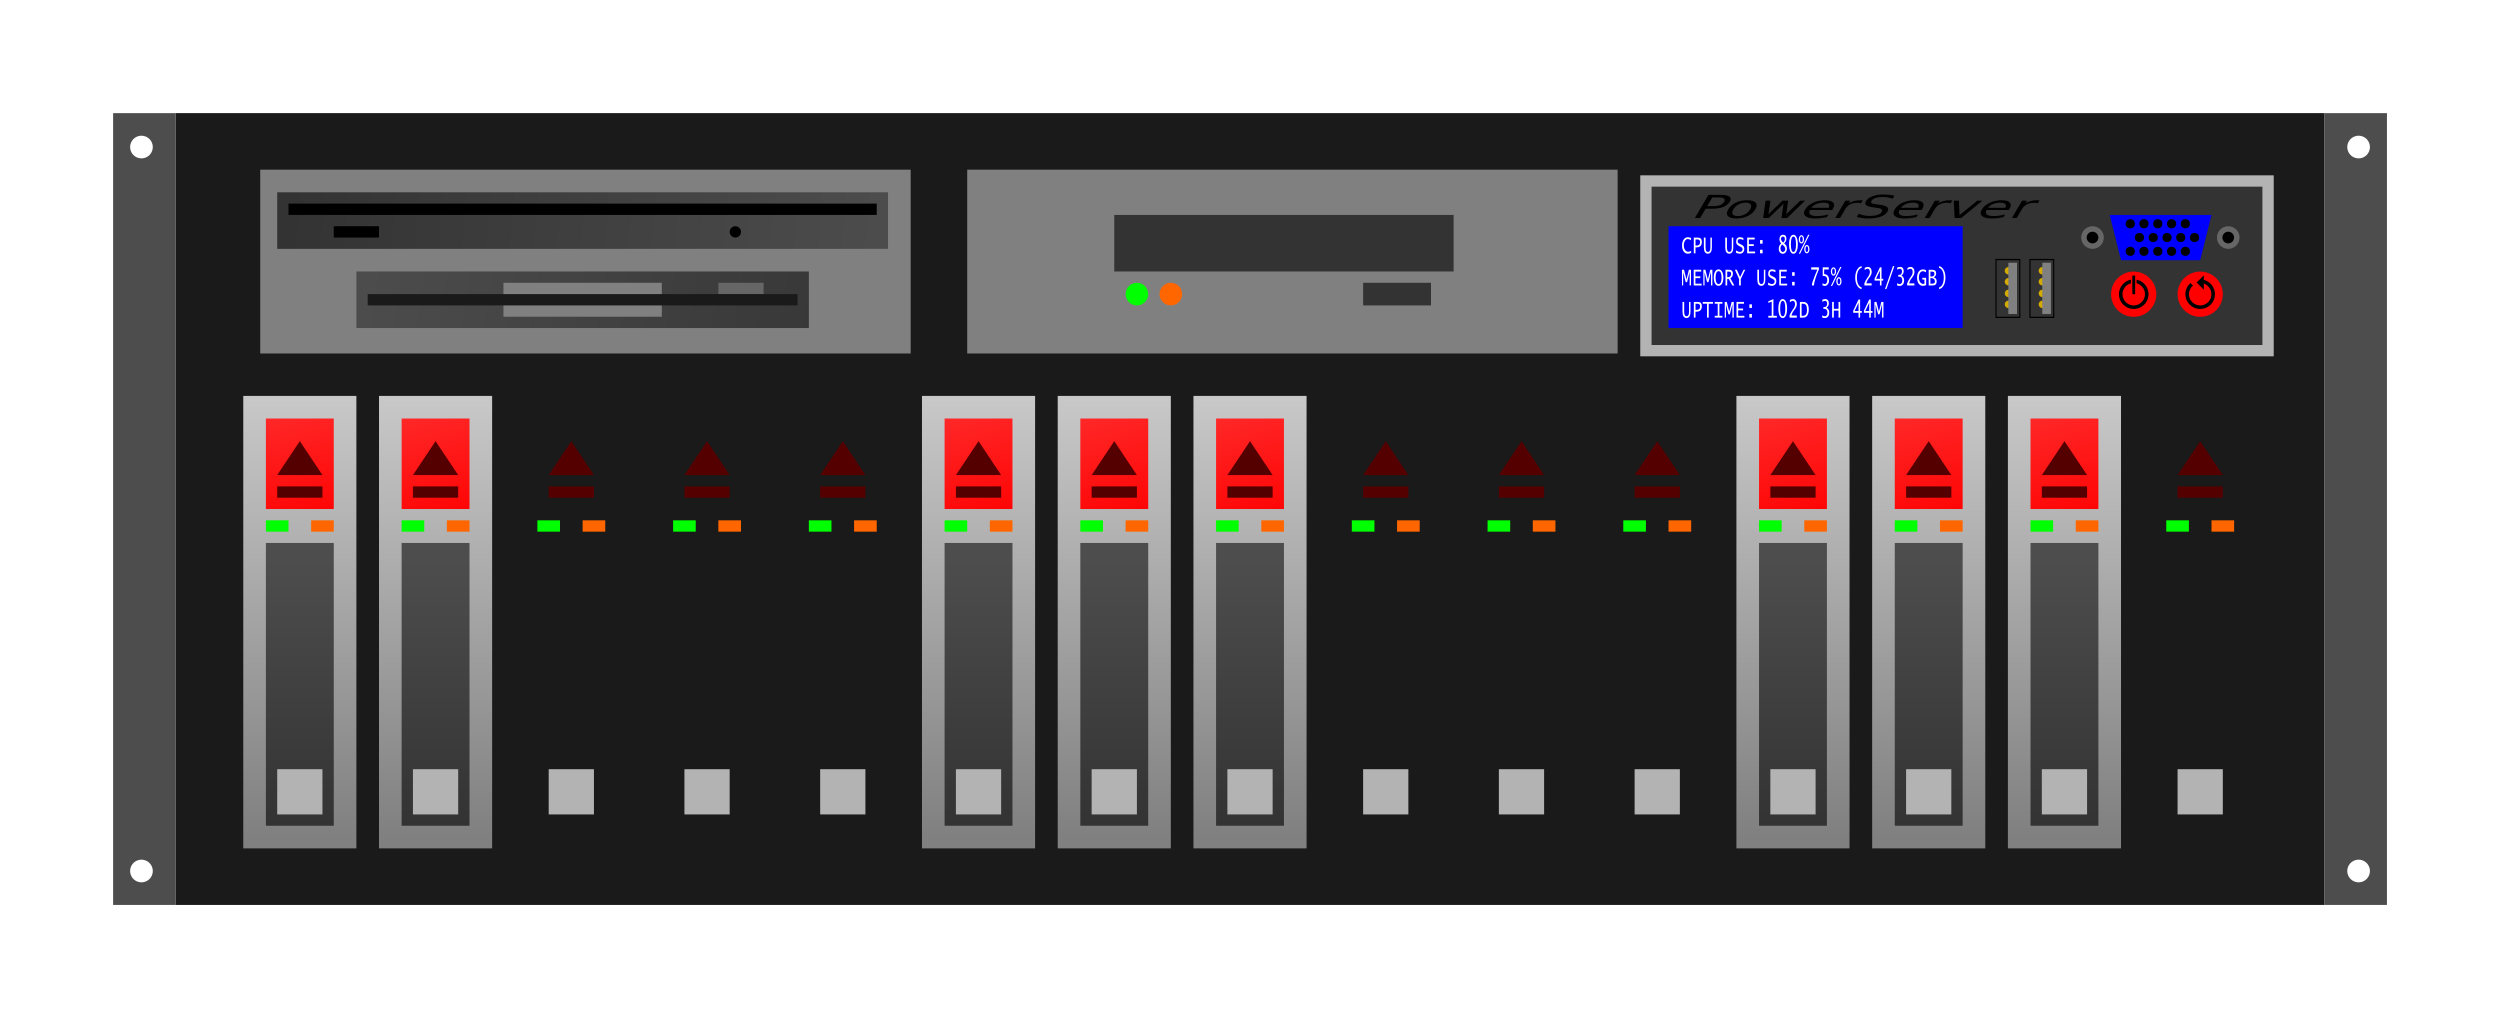 <?xml version="1.0" encoding="UTF-8"?>
<svg version="1.1" viewBox="0 0 221.01 90" xmlns="http://www.w3.org/2000/svg" xmlns:xlink="http://www.w3.org/1999/xlink">
<defs>
<linearGradient id="d">
<stop stop-color="#333" offset="0"/>
<stop stop-color="#4d4d4d" offset="1"/>
</linearGradient>
<linearGradient id="g">
<stop stop-color="#4d4d4d" offset="0"/>
<stop stop-color="#333" offset="1"/>
</linearGradient>
<linearGradient id="h">
<stop stop-color="#ff2a2a" offset="0"/>
<stop stop-color="#f00" offset="1"/>
</linearGradient>
<linearGradient id="i">
<stop stop-color="#ccc" offset="0"/>
<stop stop-color="#808080" offset="1"/>
</linearGradient>
<linearGradient id="c" x1="78" x2="78" y1="105.52" y2="146.52" gradientUnits="userSpaceOnUse" xlink:href="#i"/>
<linearGradient id="b" x1="74" x2="77" y1="108.52" y2="119.52" gradientUnits="userSpaceOnUse" xlink:href="#h"/>
<linearGradient id="a" x1="77" x2="77" y1="122.52" y2="145.52" gradientTransform="matrix(1 0 0 1.017 0 -2.531)" gradientUnits="userSpaceOnUse" xlink:href="#g"/>
<linearGradient id="f" x1="75" x2="129" y1="89.52" y2="94.52" gradientTransform="translate(0,1)" gradientUnits="userSpaceOnUse" xlink:href="#d"/>
<linearGradient id="e" x1="131" x2="80" y1="101.52" y2="93.52" gradientTransform="translate(0,3)" gradientUnits="userSpaceOnUse" xlink:href="#d"/>
</defs>
<g transform="translate(-49.494 -72.52)">
<rect x="65" y="82.52" width="190" height="70" fill="#1a1a1a"/>
<path d="m59.494 82.52v70h5.506v-70zm2.506 2a1 1 0 0 1 1 1 1 1 0 0 1-1 1 1 1 0 0 1-1-1 1 1 0 0 1 1-1zm0 64a1 1 0 0 1 1 1 1 1 0 0 1-1 1 1 1 0 0 1-1-1 1 1 0 0 1 1-1z" fill="#4d4d4d"/>
<rect x="71" y="107.52" width="10" height="40" fill="url(#c)"/>
<rect x="73" y="120.52" width="6" height="25" fill="url(#a)"/>
<rect x="73" y="109.52" width="6" height="8" fill="url(#b)"/>
<rect x="73" y="118.52" width="2" height="1" fill="#0f0"/>
<rect x="77" y="118.52" width="2" height="1" fill="#f60"/>
<rect x="74" y="140.52" width="4" height="4" fill="#b3b3b3"/>
<path d="m74 114.52 2-3 2 3z" fill="#500"/>
<path d="m74 115.52v1h4v-1z" fill="#500"/>
<g transform="translate(24)">
<rect x="71" y="107.52" width="10" height="40" fill="url(#c)"/>
<rect x="73" y="120.52" width="6" height="25" fill="url(#a)"/>
<rect x="73" y="109.52" width="6" height="8" fill="url(#b)"/>
<rect x="73" y="118.52" width="2" height="1" fill="#0f0"/>
<rect x="77" y="118.52" width="2" height="1" fill="#f60"/>
<rect x="74" y="140.52" width="4" height="4" fill="#b3b3b3"/>
<path d="m74 114.52 2-3 2 3z" fill="#500"/>
<path d="m74 115.52v1h4v-1z" fill="#500"/>
</g>
<g transform="translate(12 3.3203e-6)">
<rect x="71" y="107.52" width="10" height="40" fill="url(#c)"/>
<rect x="73" y="120.52" width="6" height="25" fill="url(#a)"/>
<rect x="73" y="109.52" width="6" height="8" fill="url(#b)"/>
<rect x="73" y="118.52" width="2" height="1" fill="#0f0"/>
<rect x="77" y="118.52" width="2" height="1" fill="#f60"/>
<rect x="74" y="140.52" width="4" height="4" fill="#b3b3b3"/>
<path d="m74 114.52 2-3 2 3z" fill="#500"/>
<path d="m74 115.52v1h4v-1z" fill="#500"/>
</g>
<g transform="translate(36 3.3203e-6)">
<rect x="71" y="107.52" width="10" height="40" fill="url(#c)"/>
<rect x="73" y="120.52" width="6" height="25" fill="url(#a)"/>
<rect x="73" y="109.52" width="6" height="8" fill="url(#b)"/>
<rect x="73" y="118.52" width="2" height="1" fill="#0f0"/>
<rect x="77" y="118.52" width="2" height="1" fill="#f60"/>
<rect x="74" y="140.52" width="4" height="4" fill="#b3b3b3"/>
<path d="m74 114.52 2-3 2 3z" fill="#500"/>
<path d="m74 115.52v1h4v-1z" fill="#500"/>
</g>
<g transform="translate(60 3.3203e-6)">
<rect x="71" y="107.52" width="10" height="40" fill="url(#c)"/>
<rect x="73" y="120.52" width="6" height="25" fill="url(#a)"/>
<rect x="73" y="109.52" width="6" height="8" fill="url(#b)"/>
<rect x="73" y="118.52" width="2" height="1" fill="#0f0"/>
<rect x="77" y="118.52" width="2" height="1" fill="#f60"/>
<rect x="74" y="140.52" width="4" height="4" fill="#b3b3b3"/>
<path d="m74 114.52 2-3 2 3z" fill="#500"/>
<path d="m74 115.52v1h4v-1z" fill="#500"/>
</g>
<g transform="translate(48 6.6406e-6)">
<rect x="71" y="107.52" width="10" height="40" fill="url(#c)"/>
<rect x="73" y="120.52" width="6" height="25" fill="url(#a)"/>
<rect x="73" y="109.52" width="6" height="8" fill="url(#b)"/>
<rect x="73" y="118.52" width="2" height="1" fill="#0f0"/>
<rect x="77" y="118.52" width="2" height="1" fill="#f60"/>
<rect x="74" y="140.52" width="4" height="4" fill="#b3b3b3"/>
<path d="m74 114.52 2-3 2 3z" fill="#500"/>
<path d="m74 115.52v1h4v-1z" fill="#500"/>
</g>
<g transform="translate(72)">
<rect x="71" y="107.52" width="10" height="40" fill="url(#c)"/>
<rect x="73" y="120.52" width="6" height="25" fill="url(#a)"/>
<rect x="73" y="109.52" width="6" height="8" fill="url(#b)"/>
<rect x="73" y="118.52" width="2" height="1" fill="#0f0"/>
<rect x="77" y="118.52" width="2" height="1" fill="#f60"/>
<rect x="74" y="140.52" width="4" height="4" fill="#b3b3b3"/>
<path d="m74 114.52 2-3 2 3z" fill="#500"/>
<path d="m74 115.52v1h4v-1z" fill="#500"/>
</g>
<g transform="translate(96)">
<rect x="71" y="107.52" width="10" height="40" fill="url(#c)"/>
<rect x="73" y="120.52" width="6" height="25" fill="url(#a)"/>
<rect x="73" y="109.52" width="6" height="8" fill="url(#b)"/>
<rect x="73" y="118.52" width="2" height="1" fill="#0f0"/>
<rect x="77" y="118.52" width="2" height="1" fill="#f60"/>
<rect x="74" y="140.52" width="4" height="4" fill="#b3b3b3"/>
<path d="m74 114.52 2-3 2 3z" fill="#500"/>
<path d="m74 115.52v1h4v-1z" fill="#500"/>
</g>
<g transform="translate(84 3.3203e-6)">
<rect x="71" y="107.52" width="10" height="40" fill="url(#c)"/>
<rect x="73" y="120.52" width="6" height="25" fill="url(#a)"/>
<rect x="73" y="109.52" width="6" height="8" fill="url(#b)"/>
<rect x="73" y="118.52" width="2" height="1" fill="#0f0"/>
<rect x="77" y="118.52" width="2" height="1" fill="#f60"/>
<rect x="74" y="140.52" width="4" height="4" fill="#b3b3b3"/>
<path d="m74 114.52 2-3 2 3z" fill="#500"/>
<path d="m74 115.52v1h4v-1z" fill="#500"/>
</g>
<g transform="translate(108 3.3203e-6)">
<rect x="71" y="107.52" width="10" height="40" fill="url(#c)"/>
<rect x="73" y="120.52" width="6" height="25" fill="url(#a)"/>
<rect x="73" y="109.52" width="6" height="8" fill="url(#b)"/>
<rect x="73" y="118.52" width="2" height="1" fill="#0f0"/>
<rect x="77" y="118.52" width="2" height="1" fill="#f60"/>
<rect x="74" y="140.52" width="4" height="4" fill="#b3b3b3"/>
<path d="m74 114.52 2-3 2 3z" fill="#500"/>
<path d="m74 115.52v1h4v-1z" fill="#500"/>
</g>
<g transform="translate(132 3.3203e-6)">
<rect x="71" y="107.52" width="10" height="40" fill="url(#c)"/>
<rect x="73" y="120.52" width="6" height="25" fill="url(#a)"/>
<rect x="73" y="109.52" width="6" height="8" fill="url(#b)"/>
<rect x="73" y="118.52" width="2" height="1" fill="#0f0"/>
<rect x="77" y="118.52" width="2" height="1" fill="#f60"/>
<rect x="74" y="140.52" width="4" height="4" fill="#b3b3b3"/>
<path d="m74 114.52 2-3 2 3z" fill="#500"/>
<path d="m74 115.52v1h4v-1z" fill="#500"/>
</g>
<g transform="translate(120 6.6406e-6)">
<rect x="71" y="107.52" width="10" height="40" fill="url(#c)"/>
<rect x="73" y="120.52" width="6" height="25" fill="url(#a)"/>
<rect x="73" y="109.52" width="6" height="8" fill="url(#b)"/>
<rect x="73" y="118.52" width="2" height="1" fill="#0f0"/>
<rect x="77" y="118.52" width="2" height="1" fill="#f60"/>
<rect x="74" y="140.52" width="4" height="4" fill="#b3b3b3"/>
<path d="m74 114.52 2-3 2 3z" fill="#500"/>
<path d="m74 115.52v1h4v-1z" fill="#500"/>
</g>
<g transform="translate(144 3.3203e-6)">
<rect x="71" y="107.52" width="10" height="40" fill="url(#c)"/>
<rect x="73" y="120.52" width="6" height="25" fill="url(#a)"/>
<rect x="73" y="109.52" width="6" height="8" fill="url(#b)"/>
<rect x="73" y="118.52" width="2" height="1" fill="#0f0"/>
<rect x="77" y="118.52" width="2" height="1" fill="#f60"/>
<rect x="74" y="140.52" width="4" height="4" fill="#b3b3b3"/>
<path d="m74 114.52 2-3 2 3z" fill="#500"/>
<path d="m74 115.52v1h4v-1z" fill="#500"/>
</g>
<g transform="translate(168 3.3203e-6)">
<rect x="71" y="107.52" width="10" height="40" fill="url(#c)"/>
<rect x="73" y="120.52" width="6" height="25" fill="url(#a)"/>
<rect x="73" y="109.52" width="6" height="8" fill="url(#b)"/>
<rect x="73" y="118.52" width="2" height="1" fill="#0f0"/>
<rect x="77" y="118.52" width="2" height="1" fill="#f60"/>
<rect x="74" y="140.52" width="4" height="4" fill="#b3b3b3"/>
<path d="m74 114.52 2-3 2 3z" fill="#500"/>
<path d="m74 115.52v1h4v-1z" fill="#500"/>
</g>
<g transform="translate(156 6.6406e-6)">
<rect x="71" y="107.52" width="10" height="40" fill="url(#c)"/>
<rect x="73" y="120.52" width="6" height="25" fill="url(#a)"/>
<rect x="73" y="109.52" width="6" height="8" fill="url(#b)"/>
<rect x="73" y="118.52" width="2" height="1" fill="#0f0"/>
<rect x="77" y="118.52" width="2" height="1" fill="#f60"/>
<rect x="74" y="140.52" width="4" height="4" fill="#b3b3b3"/>
<path d="m74 114.52 2-3 2 3z" fill="#500"/>
<path d="m74 115.52v1h4v-1z" fill="#500"/>
</g>
<rect x="72.5" y="87.52" width="57.5" height="16.25" fill="#808080"/>
<rect x="74" y="89.52" width="54" height="5" fill="url(#f)"/>
<rect x="81" y="96.52" width="40" height="5" fill="url(#e)"/>
<rect x="75" y="90.52" width="52" height="1"/>
<rect x="79" y="92.52" width="4" height="1"/>
<circle cx="114.5" cy="93.02" r=".5"/>
<rect x="113" y="97.52" width="4" height="1" fill="#666"/>
<rect x="94" y="97.52" width="14" height="3" fill="#808080"/>
<rect x="82" y="98.52" width="38" height="1" fill="#1a1a1a"/>
<rect x="135" y="87.52" width="57.5" height="16.25" fill="#808080"/>
<rect x="148" y="91.52" width="30" height="5" fill="#333"/>
<rect transform="scale(-1)" x="-176" y="-99.52" width="6" height="2" fill="#333"/>
<circle cx="150" cy="98.52" r="1" fill="#0f0"/>
<circle cx="153" cy="98.52" r="1" fill="#f60"/>
<path d="m260.51 82.52v70h-5.506v-70zm-2.506 2a1 1 0 0 0-1 1 1 1 0 0 0 1 1 1 1 0 0 0 1-1 1 1 0 0 0-1-1zm0 64a1 1 0 0 0-1 1 1 1 0 0 0 1 1 1 1 0 0 0 1-1 1 1 0 0 0-1-1z" fill="#4d4d4d"/>
<rect x="195" y="88.52" width="55" height="15" fill="#333" stroke="#b3b3b3"/>
<circle cx="238.12" cy="98.528" r="2" fill="#f00"/>
<path d="m238 96.887v1.641h0.25v-1.641zm-0.125 0.359a1.305 1.305 0 0 0-1.055 1.281 1.305 1.305 0 0 0 1.305 1.305 1.305 1.305 0 0 0 1.305-1.305 1.305 1.305 0 0 0-1.055-1.279v0.32a0.992 0.992 0 0 1 0.742 0.959 0.992 0.992 0 0 1-0.992 0.992 0.992 0.992 0 0 1-0.992-0.992 0.992 0.992 0 0 1 0.742-0.959z"/>
<rect x="197" y="92.52" width="26" height="9" fill="#00f"/>
<circle cx="244" cy="98.528" r="2" fill="#f00"/>
<path d="m244.32 96.863-0.633 0.633 0.633 0.633v-0.539a0.992 0.992 0 0 1 0.672 0.938 0.992 0.992 0 0 1-0.992 0.992 0.992 0.992 0 0 1-0.992-0.992 0.992 0.992 0 0 1 0.357-0.76l-0.223-0.223a1.305 1.305 0 0 0-0.447 0.982 1.305 1.305 0 0 0 1.305 1.305 1.305 1.305 0 0 0 1.305-1.305 1.305 1.305 0 0 0-0.984-1.262z"/>
<path d="m229.64 90.494q-0.058-0.025-0.137-0.036-0.076-0.012-0.179-0.012-0.363 0-0.64 0.14-0.274 0.138-0.428 0.399l-0.476 0.809h-0.43l0.904-1.535h0.43l-0.14 0.239q0.217-0.14 0.473-0.207 0.257-0.069 0.566-0.069 0.044 0 0.095 0.004 0.052 0.003 0.113 0.01zm-2.487 0.469-0.073 0.123h-1.966q-0.125 0.26 0.031 0.398 0.16 0.136 0.585 0.136 0.246 0 0.497-0.036 0.253-0.036 0.523-0.107l-0.14 0.238q-0.264 0.058-0.524 0.088-0.26 0.03-0.508 0.03-0.623 0-0.862-0.214-0.237-0.214-0.022-0.578 0.222-0.377 0.696-0.598 0.477-0.222 1.063-0.222 0.525 0 0.712 0.2 0.19 0.199-0.012 0.541zm-0.384-0.074q0.117-0.207-3e-3 -0.33-0.118-0.123-0.434-0.123-0.358 0-0.644 0.119-0.284 0.119-0.444 0.336zm-4.552-0.631h0.453l0.055 1.288 1.572-1.288h0.453l-1.88 1.535h-0.581zm-0.285 0.236q-0.058-0.025-0.137-0.036-0.076-0.012-0.179-0.012-0.363 0-0.64 0.14-0.274 0.138-0.428 0.399l-0.476 0.809h-0.43l0.904-1.535h0.43l-0.14 0.239q0.217-0.14 0.473-0.207 0.257-0.069 0.566-0.069 0.044 0 0.095 0.004 0.052 0.003 0.113 0.01zm-2.486 0.469-0.073 0.123h-1.966q-0.125 0.26 0.031 0.398 0.16 0.136 0.585 0.136 0.246 0 0.497-0.036 0.253-0.036 0.523-0.107l-0.14 0.238q-0.264 0.058-0.524 0.088-0.26 0.03-0.508 0.03-0.623 0-0.862-0.214-0.237-0.214-0.022-0.578 0.222-0.377 0.696-0.598 0.477-0.222 1.063-0.222 0.525 0 0.712 0.2 0.19 0.199-0.012 0.541zm-0.384-0.074q0.117-0.207-3e-3 -0.33-0.118-0.123-0.434-0.123-0.358 0-0.644 0.119-0.284 0.119-0.444 0.336zm-2.089-1.075-0.159 0.27q-0.223-0.075-0.438-0.112-0.215-0.037-0.436-0.037-0.384 0-0.644 0.088-0.259 0.088-0.354 0.249-0.08 0.136 0.016 0.206 0.099 0.069 0.46 0.111l0.263 0.034q0.491 0.059 0.651 0.208 0.164 0.148 0.017 0.398-0.175 0.297-0.605 0.451-0.427 0.154-1.081 0.154-0.246 0-0.506-0.033-0.257-0.033-0.517-0.097l0.168-0.285q0.23 0.095 0.476 0.143 0.246 0.048 0.511 0.048 0.402 0 0.676-0.093 0.273-0.093 0.375-0.266 0.089-0.151-0.019-0.236-0.106-0.085-0.439-0.127l-0.267-0.033q-0.489-0.062-0.646-0.193-0.157-0.132-0.019-0.366 0.16-0.271 0.575-0.428 0.417-0.156 0.987-0.156 0.244 0 0.482 0.026 0.238 0.026 0.472 0.078zm-2.953 0.68q-0.058-0.025-0.137-0.036-0.076-0.012-0.179-0.012-0.363 0-0.64 0.14-0.274 0.138-0.428 0.399l-0.476 0.809h-0.43l0.904-1.535h0.43l-0.14 0.239q0.217-0.14 0.473-0.207 0.257-0.069 0.566-0.069 0.044 0 0.095 0.004 0.052 0.003 0.113 0.01zm-2.486 0.469-0.073 0.123h-1.966q-0.125 0.26 0.031 0.398 0.16 0.136 0.585 0.136 0.246 0 0.497-0.036 0.253-0.036 0.523-0.107l-0.14 0.238q-0.264 0.058-0.524 0.088-0.26 0.03-0.508 0.03-0.623 0-0.862-0.214-0.237-0.214-0.022-0.578 0.222-0.377 0.696-0.598 0.477-0.222 1.063-0.222 0.525 0 0.712 0.2 0.19 0.199-0.012 0.541zm-0.384-0.074q0.117-0.207-3e-3 -0.33-0.118-0.123-0.434-0.123-0.358 0-0.644 0.119-0.284 0.119-0.444 0.336zm-5.572-0.631h0.428l-0.171 1.198 1.238-1.198h0.504l-0.171 1.198 1.238-1.198h0.428l-1.585 1.535h-0.504l0.181-1.258-1.303 1.258h-0.504zm-1.757 0.177q-0.344 0-0.638 0.159-0.293 0.158-0.455 0.433-0.162 0.276-0.058 0.435 0.107 0.158 0.453 0.158 0.342 0 0.635-0.159 0.294-0.159 0.455-0.433 0.161-0.273 0.054-0.432-0.105-0.16-0.447-0.16zm0.126-0.214q0.558 0 0.75 0.214 0.193 0.214-0.03 0.592-0.222 0.377-0.667 0.592-0.444 0.214-1.002 0.214-0.56 0-0.753-0.214-0.189-0.215 0.033-0.592 0.223-0.378 0.665-0.592 0.444-0.214 1.004-0.214zm-3.081-0.247-0.453 0.769h0.59q0.328 0 0.566-0.1 0.238-0.1 0.347-0.285 0.108-0.184-0.012-0.284-0.12-0.1-0.448-0.1zm-0.336-0.228h1.06q0.583 0 0.789 0.156 0.209 0.155 0.032 0.455-0.178 0.303-0.569 0.458-0.389 0.155-0.972 0.155h-0.59l-0.484 0.822h-0.47z"/>
<path d="m215.2 100.6v-1.388h0.181l0.216 0.855h1e-3l0.212-0.855h0.189v1.388h-0.123v-1.191h-1e-3l-0.221 0.898h-0.127l-0.22-0.873h-1e-3v1.166zm-0.46 0v-0.427h-0.472v-0.18l0.472-0.994h0.141v1.014h0.151v0.16h-0.151v0.427zm-0.345-0.587h0.345v-0.727zm-0.6 0.587v-0.427h-0.472v-0.18l0.472-0.994h0.141v1.014h0.151v0.16h-0.151v0.427zm-0.345-0.587h0.345v-0.727zm-1.989 0.587v-1.388h0.151v0.607h0.415v-0.607h0.151v1.388h-0.151v-0.621h-0.415v0.621zm-0.879-8e-3v-0.188q0.154 0.076 0.236 0.076 0.102 0 0.165-0.089 0.063-0.09 0.063-0.235 0-0.162-0.075-0.25-0.074-0.088-0.212-0.088h-0.073v-0.154h0.044q0.1 0 0.146-0.017 0.047-0.018 0.085-0.071 0.06-0.084 0.06-0.217 0-0.111-0.048-0.175-0.048-0.065-0.131-0.065-0.115 0-0.244 0.088v-0.187q0.125-0.062 0.252-0.062 0.151 0 0.236 0.097 0.086 0.096 0.086 0.268 0 0.268-0.204 0.402 0.239 0.116 0.239 0.431 0 0.222-0.106 0.353-0.106 0.131-0.285 0.131-0.112 0-0.233-0.048zm-1.97 8e-3v-1.388h0.296q0.489 0 0.489 0.666 0 0.308-0.106 0.499-0.067 0.12-0.164 0.172-0.097 0.051-0.259 0.051zm0.151-0.16h0.076q0.216 0 0.307-0.121 0.092-0.121 0.092-0.407 0-0.29-0.083-0.414-0.083-0.126-0.275-0.126h-0.116zm-1.067 0.16v-0.187q0.093-0.255 0.278-0.515l0.068-0.096q0.141-0.198 0.141-0.399 0-0.129-0.054-0.206-0.053-0.078-0.144-0.078-0.109 0-0.261 0.113v-0.188q0.141-0.084 0.275-0.084 0.155 0 0.249 0.12 0.095 0.119 0.095 0.315 0 0.127-0.044 0.238-0.044 0.111-0.148 0.249l-0.064 0.085q-0.177 0.234-0.213 0.447h0.463v0.187zm-0.602 0.04q-0.177 0-0.282-0.228-0.105-0.228-0.105-0.613 0-0.384 0.105-0.611 0.106-0.228 0.282-0.228 0.177 0 0.281 0.228 0.106 0.227 0.106 0.611 0 0.385-0.106 0.613-0.105 0.228-0.281 0.228zm0-0.16q0.226 0 0.226-0.682 0-0.679-0.226-0.679t-0.226 0.679q0 0.682 0.226 0.682zm-1.276 0.12v-0.16h0.302v-1.245l-0.302 0.096v-0.132l0.453-0.2v1.481h0.302v0.16zm-1.673-0.855v-0.32h0.226v0.32zm0 0.855v-0.32h0.226v0.32zm-1.139 0v-1.388h0.663v0.16h-0.512v0.421h0.434v0.16h-0.434v0.487h0.548v0.16zm-1.038 0v-1.388h0.181l0.216 0.855h1e-3l0.212-0.855h0.189v1.388h-0.123v-1.191h-1e-3l-0.221 0.898h-0.127l-0.22-0.873h-1e-3v1.166zm-0.885 0v-0.16h0.264v-1.068h-0.264v-0.16h0.679v0.16h-0.264v1.068h0.264v0.16zm-0.681 0v-1.228h-0.377v-0.16h0.905v0.16h-0.377v1.228zm-1.167 0v-1.388h0.319q0.171 0 0.243 0.043 0.148 0.091 0.148 0.351 0 0.219-0.12 0.343-0.119 0.124-0.33 0.124h-0.11v0.527zm0.151-0.687h0.094q0.306 0 0.306-0.303 0-0.128-0.058-0.183-0.057-0.055-0.192-0.055h-0.15zm-1.153-0.701h0.151v0.843q0 0.221 0.049 0.32 0.05 0.099 0.16 0.099 0.116 0 0.167-0.099 0.051-0.1 0.051-0.326v-0.837h0.132v0.806q0 0.261-0.044 0.374-0.092 0.241-0.305 0.241-0.184 0-0.273-0.143-0.088-0.143-0.088-0.439zm22.682-3.163q0.249 0.039 0.408 0.324 0.158 0.283 0.158 0.691 0 0.407-0.159 0.691-0.158 0.283-0.407 0.322v-0.147q0.2-0.057 0.307-0.281 0.108-0.225 0.108-0.586 0-0.359-0.108-0.584-0.107-0.225-0.307-0.282zm-0.917 1.708v-1.388h0.317q0.344 0 0.344 0.322 0 0.123-0.06 0.213-0.059 0.089-0.165 0.127 0.273 0.079 0.273 0.367 0 0.164-0.08 0.258-0.052 0.062-0.119 0.082-0.067 0.019-0.214 0.019zm0.151-0.788h0.053q0.304 0 0.304-0.24 0-0.118-0.059-0.159-0.059-0.041-0.228-0.041h-0.07zm0 0.628h0.136q0.149 0 0.205-0.043 0.057-0.043 0.057-0.159 0-0.134-0.092-0.213-0.092-0.079-0.25-0.079h-0.055zm-0.386-1.199v0.196q-0.151-0.098-0.283-0.098-0.152 0-0.251 0.158-0.098 0.158-0.098 0.402 0 0.246 0.111 0.404 0.111 0.157 0.283 0.157 0.039 0 0.099-0.013v-0.367h-0.184v-0.16h0.335v0.645q-0.154 0.069-0.291 0.069-0.228 0-0.371-0.2-0.142-0.2-0.142-0.52 0-0.328 0.142-0.531 0.142-0.203 0.372-0.203 0.13 0 0.278 0.063zm-1.668 1.359v-0.187q0.093-0.255 0.278-0.515l0.068-0.096q0.141-0.198 0.141-0.399 0-0.129-0.054-0.206-0.053-0.078-0.144-0.078-0.109 0-0.261 0.113v-0.188q0.141-0.084 0.275-0.084 0.155 0 0.249 0.12 0.095 0.119 0.095 0.315 0 0.127-0.044 0.238-0.044 0.111-0.148 0.249l-0.064 0.085q-0.177 0.234-0.213 0.447h0.463v0.187zm-0.895-0.008v-0.188q0.154 0.076 0.236 0.076 0.102 0 0.165-0.089 0.063-0.09 0.063-0.235 0-0.162-0.075-0.25-0.074-0.088-0.212-0.088h-0.073v-0.154h0.044q0.1 0 0.146-0.017 0.047-0.018 0.085-0.071 0.06-0.084 0.06-0.217 0-0.111-0.048-0.175-0.048-0.065-0.131-0.065-0.115 0-0.244 0.088v-0.187q0.125-0.062 0.252-0.062 0.151 0 0.236 0.097 0.086 0.096 0.086 0.268 0 0.268-0.204 0.402 0.239 0.116 0.239 0.431 0 0.222-0.106 0.353-0.106 0.131-0.285 0.131-0.112 0-0.233-0.048zm-0.237-1.701-0.704 2.029h-0.126l0.704-2.029zm-1.276 1.708v-0.427h-0.472v-0.18l0.472-0.994h0.141v1.014h0.151v0.16h-0.151v0.427zm-0.345-0.587h0.345v-0.727zm-1.029 0.587v-0.187q0.093-0.255 0.278-0.515l0.068-0.096q0.141-0.198 0.141-0.399 0-0.129-0.054-0.206-0.053-0.078-0.144-0.078-0.109 0-0.261 0.113v-0.188q0.141-0.084 0.275-0.084 0.155 0 0.249 0.12 0.095 0.119 0.095 0.315 0 0.127-0.044 0.238-0.044 0.111-0.148 0.249l-0.064 0.085q-0.177 0.234-0.213 0.447h0.463v0.187zm-0.244 0.32q-0.249-0.039-0.408-0.322-0.158-0.285-0.158-0.692 0-0.407 0.158-0.69 0.159-0.285 0.408-0.324v0.147q-0.2 0.057-0.307 0.282-0.108 0.224-0.108 0.584 0 0.36 0.108 0.585t0.307 0.282zm-2.72-0.28 0.828-1.681h0.115l-0.829 1.681zm0.232-0.908q-0.101 0-0.166-0.103-0.065-0.104-0.065-0.264 0-0.161 0.065-0.264t0.166-0.103q0.102 0 0.167 0.103t0.065 0.264q0 0.16-0.065 0.264-0.065 0.103-0.167 0.103zm0-0.107q0.053 0 0.086-0.071 0.033-0.072 0.033-0.188 0-0.117-0.033-0.188-0.033-0.072-0.086-0.072-0.053 0-0.086 0.072-0.032 0.071-0.032 0.188 0 0.116 0.032 0.188 0.033 0.071 0.086 0.071zm0.48 0.975q-0.101 0-0.166-0.103-0.065-0.104-0.065-0.264 0-0.161 0.065-0.264 0.065-0.104 0.166-0.104 0.102 0 0.167 0.104 0.065 0.103 0.065 0.264 0 0.16-0.065 0.264-0.065 0.103-0.167 0.103zm0-0.107q0.053 0 0.086-0.071 0.033-0.072 0.033-0.188 0-0.117-0.033-0.188-0.033-0.072-0.086-0.072-0.053 0-0.086 0.072-0.032 0.071-0.032 0.188 0 0.116 0.032 0.188 0.033 0.071 0.086 0.071zm-1.451 0.098v-0.183q0.129 0.071 0.207 0.071 0.093 0 0.153-0.102 0.06-0.103 0.06-0.262 0-0.358-0.332-0.358-0.028 0-0.067 0.004v-0.764h0.531v0.186h-0.404v0.415q0.2 0 0.317 0.143 0.116 0.143 0.116 0.388 0 0.219-0.106 0.364-0.106 0.145-0.265 0.145-0.089 0-0.211-0.049zm-0.937 0.009q0.014-0.173 0.054-0.309t0.187-0.503l0.236-0.589h-0.539v-0.2h0.682v0.18l-0.037 0.087q-0.365 0.87-0.405 1.335zm-1.747-0.855v-0.32h0.226v0.32zm0 0.855v-0.32h0.226v0.32zm-1.139 0v-1.388h0.663v0.16h-0.512v0.421h0.434v0.16h-0.434v0.487h0.548v0.16zm-0.338-1.356v0.185q-0.166-0.091-0.295-0.091-0.204 0-0.204 0.195 0 0.079 0.038 0.128 0.038 0.048 0.141 0.098l0.096 0.048 0.092 0.044q0.213 0.106 0.213 0.359 0 0.193-0.109 0.308-0.109 0.115-0.291 0.115-0.127 0-0.328-0.077v-0.211q0.2 0.128 0.333 0.128 0.112 0 0.178-0.062 0.067-0.063 0.067-0.168 0-0.08-0.04-0.127-0.039-0.047-0.162-0.11l-0.101-0.052q-0.151-0.079-0.21-0.162-0.058-0.083-0.058-0.222 0-0.187 0.089-0.29 0.09-0.103 0.253-0.103 0.132 0 0.297 0.066zm-1.601-0.032h0.151v0.843q0 0.221 0.049 0.32 0.05 0.098 0.16 0.098 0.116 0 0.167-0.098 0.051-0.1 0.051-0.326v-0.837h0.132v0.806q0 0.261-0.044 0.374-0.092 0.241-0.305 0.241-0.184 0-0.273-0.143-0.088-0.143-0.088-0.439zm-1.611 1.388v-0.568l-0.372-0.82h0.174l0.285 0.64 0.312-0.64h0.143l-0.391 0.82v0.568zm-1.201 0v-1.388h0.275q0.171 0 0.238 0.04 0.142 0.083 0.142 0.294 0 0.145-0.051 0.242-0.051 0.096-0.171 0.18l0.347 0.632h-0.183l-0.31-0.578h-0.136v0.578zm0.151-0.739h0.08q0.122 0 0.193-0.076 0.071-0.076 0.071-0.204 0-0.12-0.053-0.164-0.053-0.044-0.197-0.044h-0.092zm-1.189 0.044q0-0.332 0.115-0.529 0.115-0.198 0.31-0.198 0.194 0 0.309 0.198 0.115 0.197 0.115 0.529 0 0.333-0.115 0.531-0.115 0.197-0.309 0.197-0.194 0-0.31-0.197-0.115-0.198-0.115-0.531zm0.161 0q0 0.273 0.068 0.421 0.069 0.147 0.196 0.147 0.127 0 0.196-0.147 0.069-0.148 0.069-0.421 0-0.272-0.069-0.419-0.069-0.148-0.196-0.148-0.127 0-0.196 0.148-0.068 0.147-0.068 0.419zm-1.081 0.695v-1.388h0.181l0.216 0.855h1e-3l0.212-0.855h0.189v1.388h-0.123v-1.191h-1e-3l-0.221 0.898h-0.127l-0.22-0.873h-1e-3v1.166zm-0.852 0v-1.388h0.663v0.16h-0.512v0.421h0.434v0.16h-0.434v0.487h0.548v0.16zm-1.038 0v-1.388h0.181l0.216 0.855h1e-3l0.212-0.855h0.189v1.388h-0.123v-1.191h-1e-3l-0.221 0.898h-0.127l-0.22-0.873h-1e-3v1.166zm10.326-2.802 0.828-1.681h0.115l-0.829 1.681zm0.232-0.908q-0.101 0-0.166-0.103-0.065-0.104-0.065-0.264 0-0.161 0.065-0.264t0.166-0.103q0.102 0 0.167 0.103 0.065 0.103 0.065 0.264 0 0.16-0.065 0.264-0.065 0.103-0.167 0.103zm0-0.107q0.053 0 0.086-0.071 0.033-0.072 0.033-0.188 0-0.117-0.033-0.188-0.033-0.072-0.086-0.072t-0.086 0.072q-0.032 0.071-0.032 0.188 0 0.116 0.032 0.188 0.033 0.071 0.086 0.071zm0.48 0.975q-0.101 0-0.166-0.103-0.065-0.104-0.065-0.264 0-0.161 0.065-0.264 0.065-0.104 0.166-0.104 0.102 0 0.167 0.104 0.065 0.103 0.065 0.264 0 0.16-0.065 0.264-0.065 0.103-0.167 0.103zm0-0.107q0.053 0 0.086-0.071 0.033-0.072 0.033-0.188 0-0.117-0.033-0.188-0.033-0.072-0.086-0.072-0.053 0-0.086 0.072-0.032 0.071-0.032 0.188 0 0.116 0.032 0.188 0.033 0.071 0.086 0.071zm-1.185 0.147q-0.177 0-0.282-0.228-0.105-0.228-0.105-0.613 0-0.384 0.105-0.611 0.106-0.228 0.282-0.228t0.281 0.228q0.106 0.227 0.106 0.611 0 0.385-0.106 0.613-0.105 0.228-0.281 0.228zm0-0.16q0.226 0 0.226-0.682 0-0.679-0.226-0.679-0.226 0-0.226 0.679 0 0.682 0.226 0.682zm-1.083-0.752q-0.154-0.16-0.154-0.368 0-0.183 0.088-0.292 0.089-0.109 0.236-0.109 0.139 0 0.216 0.091 0.077 0.09 0.077 0.254 0 0.245-0.198 0.414 0.137 0.117 0.19 0.219 0.053 0.101 0.053 0.241 0 0.201-0.104 0.332-0.104 0.13-0.265 0.13-0.157 0-0.255-0.122-0.097-0.123-0.097-0.32 0-0.288 0.212-0.47zm0.08 0.087q-0.144 0.167-0.144 0.355 0 0.138 0.06 0.225 0.06 0.085 0.158 0.085 0.086 0 0.145-0.074 0.059-0.074 0.059-0.183 0-0.176-0.176-0.325zm0.099-0.169q0.148-0.132 0.148-0.307 0-0.1-0.047-0.159-0.047-0.061-0.124-0.061-0.077 0-0.124 0.057-0.046 0.057-0.046 0.154 0 0.151 0.152 0.281zm-2.046 0.1v-0.32h0.226v0.32zm0 0.855v-0.32h0.226v0.32zm-1.139 0v-1.388h0.663v0.16h-0.512v0.421h0.434v0.16h-0.434v0.487h0.548v0.16zm-0.338-1.356v0.185q-0.166-0.091-0.295-0.091-0.204 0-0.204 0.195 0 0.079 0.038 0.128 0.038 0.048 0.141 0.098l0.096 0.048 0.092 0.044q0.213 0.106 0.213 0.359 0 0.193-0.109 0.308-0.109 0.115-0.291 0.115-0.127 0-0.328-0.077v-0.211q0.2 0.128 0.333 0.128 0.112 0 0.178-0.062 0.067-0.063 0.067-0.168 0-0.08-0.04-0.127-0.039-0.047-0.162-0.11l-0.101-0.052q-0.151-0.079-0.21-0.162-0.058-0.083-0.058-0.222 0-0.187 0.089-0.29 0.09-0.103 0.253-0.103 0.132 0 0.297 0.066zm-1.601-0.032h0.151v0.843q0 0.221 0.049 0.32 0.05 0.098 0.16 0.098 0.116 0 0.167-0.098 0.051-0.1 0.051-0.326v-0.837h0.132v0.806q0 0.261-0.044 0.374-0.092 0.241-0.305 0.241-0.184 0-0.273-0.143-0.088-0.143-0.088-0.439zm-1.891 0h0.151v0.843q0 0.221 0.049 0.32 0.05 0.098 0.16 0.098 0.116 0 0.167-0.098 0.051-0.1 0.051-0.326v-0.837h0.132v0.806q0 0.261-0.044 0.374-0.092 0.241-0.305 0.241-0.184 0-0.273-0.143-0.088-0.143-0.088-0.439zm-0.888 1.388v-1.388h0.319q0.171 0 0.243 0.043 0.148 0.091 0.148 0.351 0 0.219-0.12 0.343-0.119 0.124-0.33 0.124h-0.11v0.527zm0.151-0.687h0.094q0.306 0 0.306-0.303 0-0.128-0.058-0.183-0.057-0.055-0.192-0.055h-0.15zm-0.387 0.644q-0.151 0.077-0.285 0.077-0.234 0-0.377-0.198-0.143-0.199-0.143-0.523 0-0.328 0.142-0.531 0.142-0.203 0.372-0.203 0.13 0 0.278 0.063v0.196q-0.151-0.098-0.283-0.098-0.152 0-0.251 0.158-0.098 0.158-0.098 0.402 0 0.247 0.111 0.404 0.111 0.157 0.285 0.157 0.106 0 0.249-0.078z" fill="#fff"/>
<path d="m236 91.52 1 4h7l1-4z" fill="#00f"/>
<circle cx="234.48" cy="93.52" r="1" fill="#666"/>
<circle cx="237.82" cy="94.738" r=".406"/>
<circle cx="239.03" cy="94.738" r=".406"/>
<circle cx="240.25" cy="94.738" r=".406"/>
<circle cx="241.47" cy="94.738" r=".406"/>
<circle cx="242.69" cy="94.738" r=".406"/>
<circle cx="237.82" cy="92.301" r=".406"/>
<circle cx="239.03" cy="92.301" r=".406"/>
<circle cx="240.25" cy="92.301" r=".406"/>
<circle cx="241.47" cy="92.301" r=".406"/>
<circle cx="242.69" cy="92.301" r=".406"/>
<circle cx="238.63" cy="93.52" r=".406"/>
<circle cx="239.85" cy="93.52" r=".406"/>
<circle cx="241.07" cy="93.52" r=".406"/>
<circle cx="242.28" cy="93.52" r=".406"/>
<circle cx="243.5" cy="93.52" r=".406"/>
<circle cx="234.48" cy="93.52" r=".516"/>
<circle cx="246.48" cy="93.52" r="1" fill="#666"/>
<circle cx="246.48" cy="93.52" r=".516"/>
<rect x="225.9" y="95.409" width="2.199" height="5.221"/>
<rect x="226" y="95.52" width="2" height="5" fill="#333"/>
<path d="m227.38 99.426a0.328 0.328 0 0 1-0.328 0.328 0.328 0.328 0 0 1-0.328-0.328 0.328 0.328 0 0 1 0.328-0.328 0.328 0.328 0 0 1 0.328 0.328zm0-2a0.328 0.328 0 0 1-0.328 0.328 0.328 0.328 0 0 1-0.328-0.328 0.328 0.328 0 0 1 0.328-0.328 0.328 0.328 0 0 1 0.328 0.328zm0 1.031a0.328 0.328 0 0 1-0.328 0.328 0.328 0.328 0 0 1-0.328-0.328 0.328 0.328 0 0 1 0.328-0.328 0.328 0.328 0 0 1 0.328 0.328zm0-2a0.328 0.328 0 0 1-0.328 0.328 0.328 0.328 0 0 1-0.328-0.328 0.328 0.328 0 0 1 0.328-0.328 0.328 0.328 0 0 1 0.328 0.328z" fill="#d4aa00"/>
<rect x="227.04" y="95.747" width=".765" height="4.53" fill="#808080"/>
<g transform="translate(3 1.603e-6)">
<rect x="225.9" y="95.409" width="2.199" height="5.221"/>
<rect x="226" y="95.52" width="2" height="5" fill="#333"/>
<path d="m227.38 99.426a0.328 0.328 0 0 1-0.328 0.328 0.328 0.328 0 0 1-0.328-0.328 0.328 0.328 0 0 1 0.328-0.328 0.328 0.328 0 0 1 0.328 0.328zm0-2a0.328 0.328 0 0 1-0.328 0.328 0.328 0.328 0 0 1-0.328-0.328 0.328 0.328 0 0 1 0.328-0.328 0.328 0.328 0 0 1 0.328 0.328zm0 1.031a0.328 0.328 0 0 1-0.328 0.328 0.328 0.328 0 0 1-0.328-0.328 0.328 0.328 0 0 1 0.328-0.328 0.328 0.328 0 0 1 0.328 0.328zm0-2a0.328 0.328 0 0 1-0.328 0.328 0.328 0.328 0 0 1-0.328-0.328 0.328 0.328 0 0 1 0.328-0.328 0.328 0.328 0 0 1 0.328 0.328z" fill="#d4aa00"/>
<rect x="227.04" y="95.747" width=".765" height="4.53" fill="#808080"/>
</g>
</g>
</svg>
